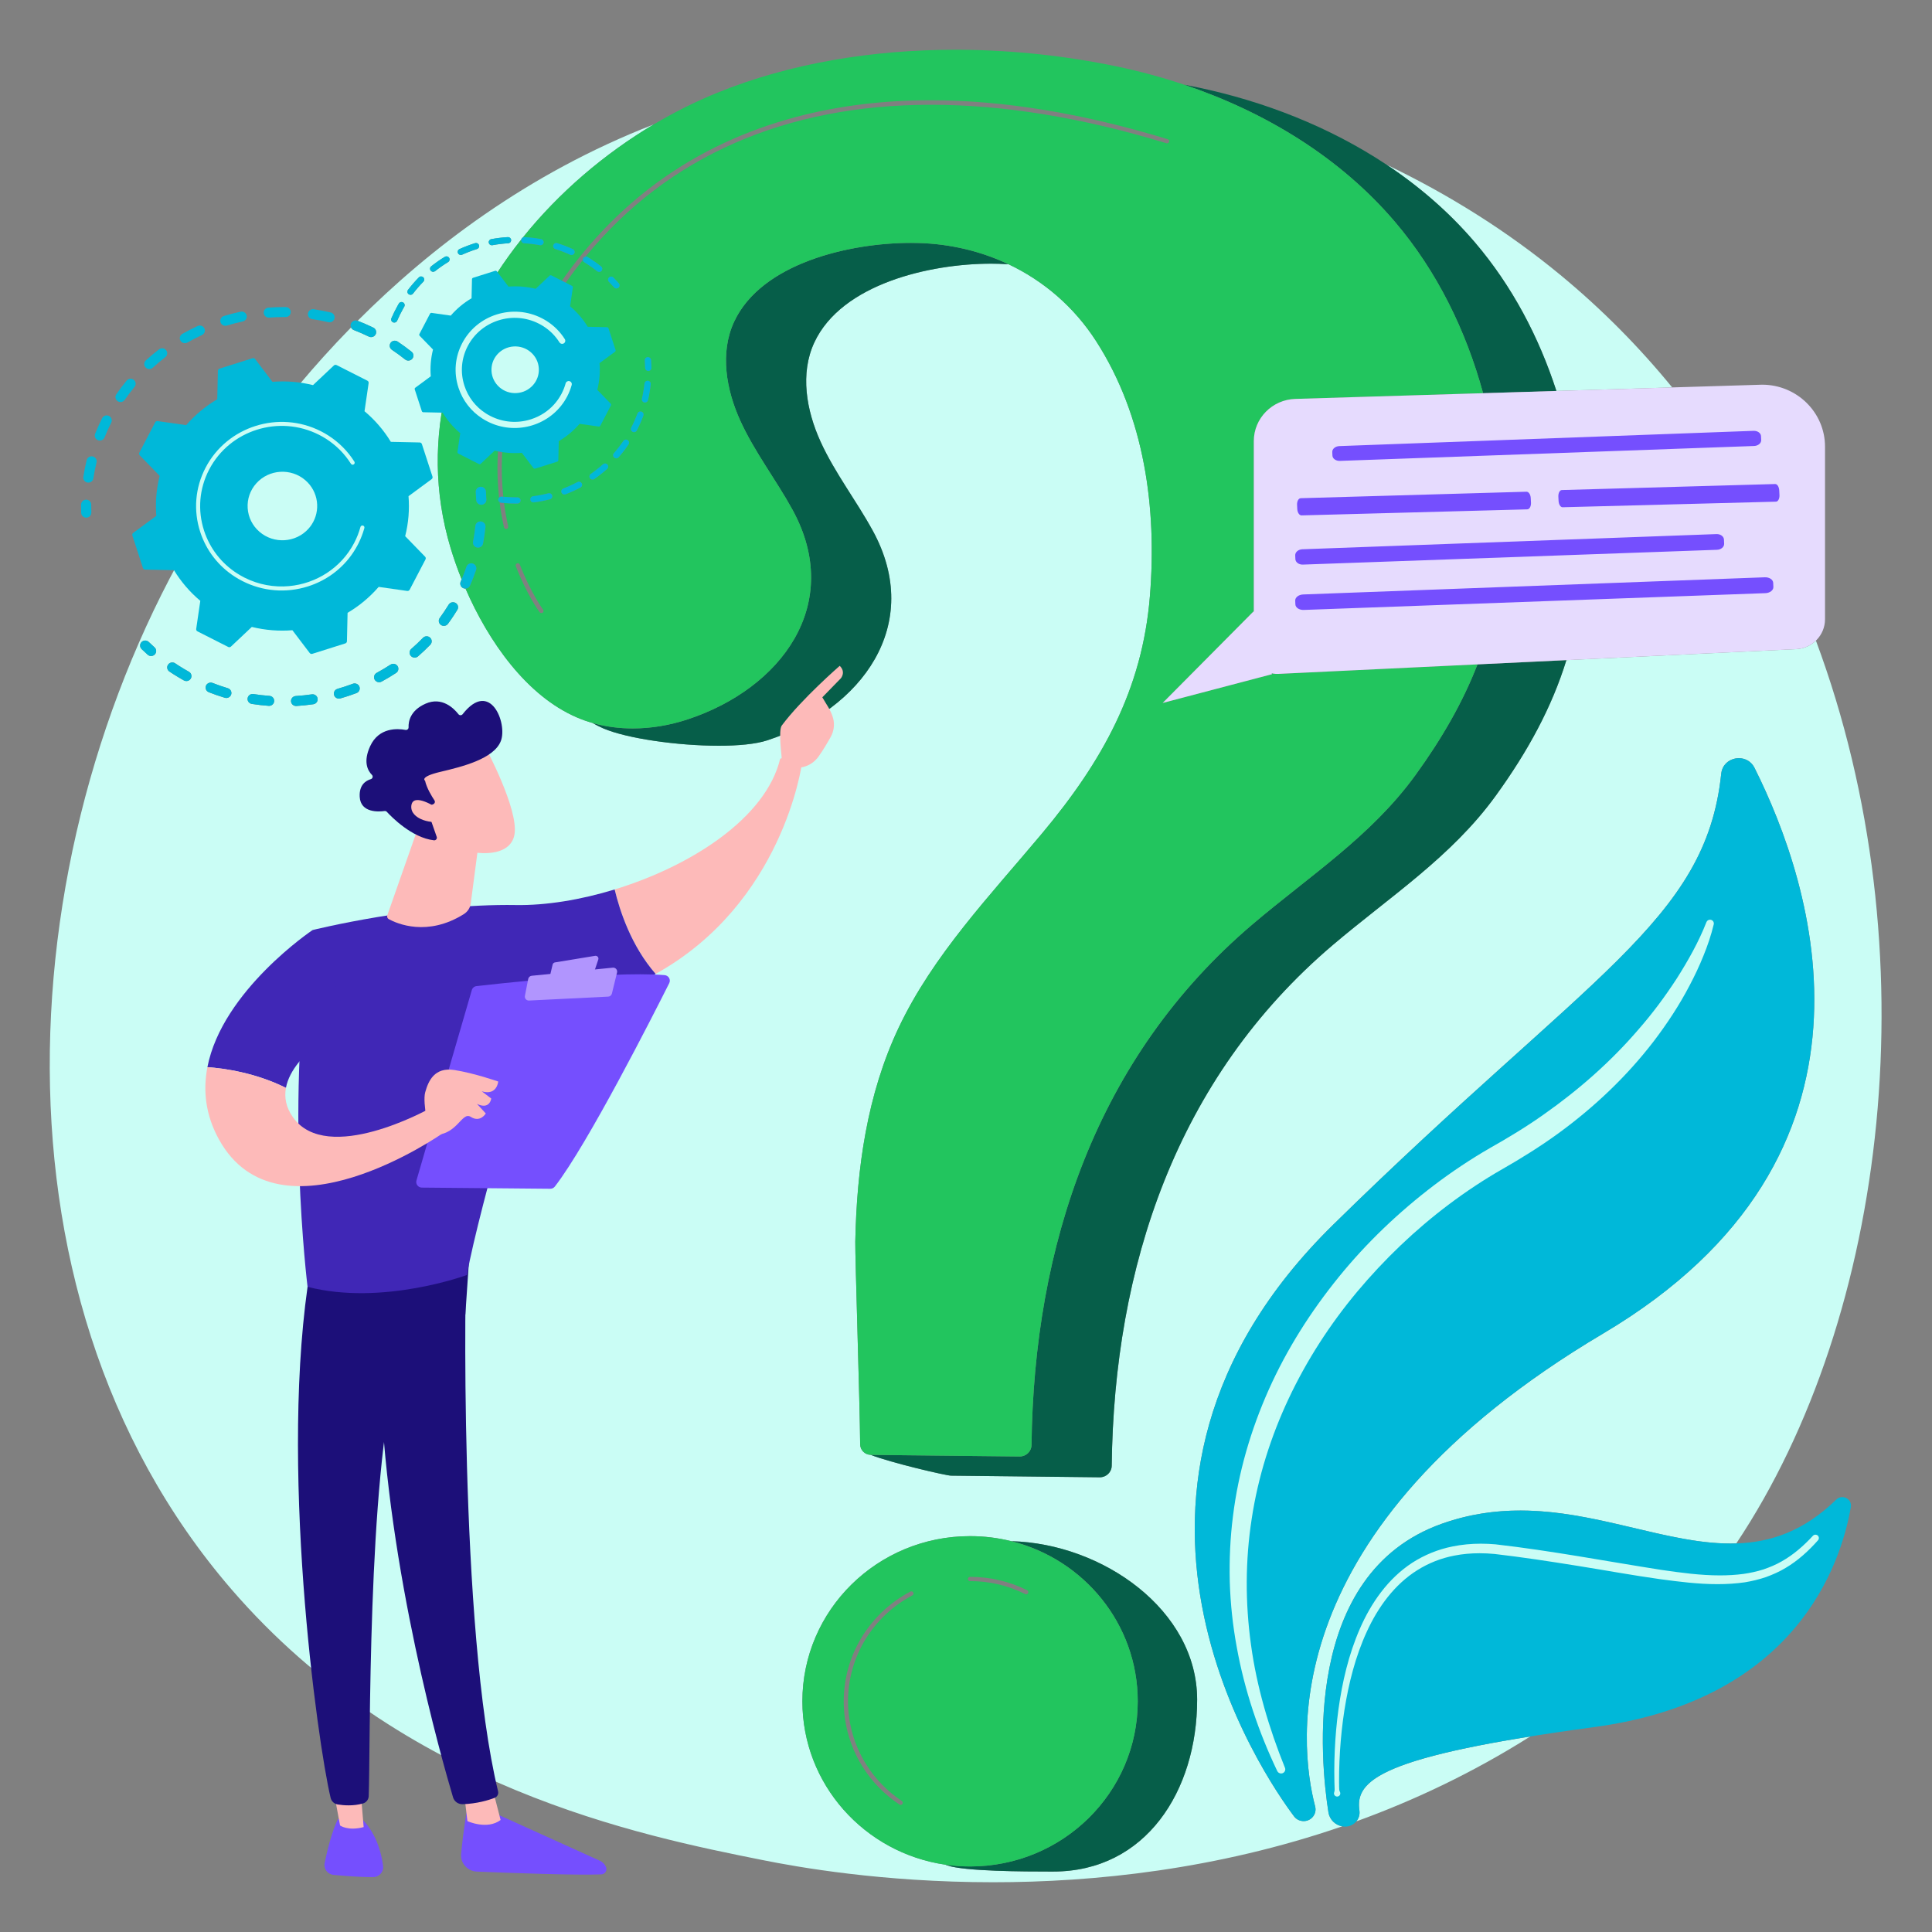 <svg fill="none" height="466" viewBox="0 0 466 466" width="466" xmlns="http://www.w3.org/2000/svg"><rect x="0" y="0" width="466" height="466" fill="#808080" stroke="none"/><g clip-rule="evenodd" fill-rule="evenodd"><path d="m239.494 453.998c-26.794 0-47.263-3.691-55.427-5.323-29.606-5.924-86.836-17.372-128.212-65.299-62.598-72.51-52.851-186.749-4.295-262.157 3.801-5.904 14.568-23.302 33.113-42.235.127.277.359.508.669.628 1.223.472 2.442 1.003 3.625 1.578.174.085.359.125.541.125.405 0 .796-.199 1.026-.548.026-.039.05-.081.072-.124.299-.597.05-1.32-.556-1.615-1.237-.601-2.512-1.157-3.789-1.651 17.197-17.223 40.791-35.473 71.401-47.359-11.938 7.099-22.834 16.426-31.54 27.253-.194.097-.341.275-.394.493-16.68 20.993-25.124 47.537-17.045 74.408.735 2.445 1.625 4.99 2.666 7.571-.076.183-.155.364-.235.546-.268.612.019 1.321.639 1.585.159.066.322.098.484.098h.045c5.545 12.756 14.695 25.841 26.858 31.068 1.239.532 2.507.98 3.799 1.346.804.472 1.668.908 2.597 1.307 5.635 2.422 17.86 4.177 27.822 4.177 4.72 0 8.928-.393 11.692-1.297 22.852-7.473 37.872-27.925 25.444-50.608-3.98-7.263-9.132-13.898-12.568-21.426-3.438-7.528-5.003-16.463-1.5-23.961 6.588-14.095 27.824-18.983 42.625-18.983.653 0 1.291.009 1.918.028.768.023 1.53.061 2.29.115 8.504 4.026 15.826 10.315 21.114 18.529 11.73 18.216 14.701 40.373 12.985 61.518-1.838 22.627-11.523 39.905-26.038 57.263-12.497 14.942-26.259 29.287-34.563 46.834-7.626 16.11-10.118 33.959-10.462 51.582-.068 3.416 1.101 39.085 1.174 48.92.012 1.389 1.146 2.511 2.555 2.527 4.725 1.879 18.183 5.001 19.344 5.014 7.36.082 28.209.311 35.882.396h.032c1.564 0 2.846-1.236 2.864-2.78.547-47.846 15.488-93.461 53.309-125.594 13.762-11.693 28.583-21.215 39.284-35.973 7.798-10.755 13.577-21.423 17.072-32.751l55.414-2.648c1.864-.09 3.537-.859 4.776-2.059 27.851 74.735 17.406 162.909-19.211 217.764-.466.016-.936.024-1.405.024-7.776 0-15.836-1.99-24.256-3.979-8.422-1.991-17.207-3.982-26.438-3.982-6.093 0-12.382.869-18.889 3.175-33.973 12.046-29.291 57.469-27.384 69.626.27 1.713 1.606 3.053 3.318 3.375-30.29 10.427-59.882 13.481-84.243 13.481zm-11.484-4.24c.163.06.328.12.495.18 4.058 1.444 18.955 1.482 24.642 1.482h.884c22.337 0 34.718-19.465 34.718-41.466 0-21.599-22.801-37.635-44.769-38.212-3.199-.802-6.549-1.228-10.001-1.228-22.337 0-40.443 17.836-40.443 39.837 0 20.003 14.968 36.564 34.474 39.407zm191.403-266.888c-2.007 0-4.002 1.348-4.252 3.74-3.727 35.642-31.749 48.097-93.568 108.759-65.119 63.9-16.19 133.808-9.461 142.741.462.612 1.149 1.012 1.917 1.114.136.019.269.027.401.027 1.836 0 3.242-1.719 2.764-3.541-3.862-14.759-10.41-66.696 69.482-114.075 72.425-42.952 50.54-108.39 36.493-136.433-.8-1.596-2.29-2.332-3.776-2.332zm-344.015-15.405c-.059 0-.12.004-.18.012-1.284.188-2.589.324-3.88.404-.674.041-1.187.614-1.144 1.279.041.639.579 1.13 1.22 1.13.026 0 .052-.001.079-.003 1.359-.085 2.733-.227 4.084-.424.361-.053.663-.256.847-.536.157-.238.23-.53.184-.833-.09-.598-.612-1.029-1.209-1.029zm-14.466-.076c-.591 0-1.112.423-1.208 1.017-.106.656.348 1.275 1.016 1.379 1.346.212 2.719.37 4.08.467.03.004.061.005.091.005.425 0 .806-.218 1.026-.551.109-.164.178-.356.194-.566.05-.665-.456-1.243-1.131-1.292-1.293-.093-2.597-.243-3.875-.443-.065-.011-.13-.016-.194-.016zm24.613-2.548c-.146 0-.294.025-.438.081-1.21.456-2.455.869-3.697 1.225-.649.184-1.023.854-.834 1.494.156.528.644.869 1.175.869.113 0 .228-.016.342-.048 1.308-.374 2.617-.808 3.891-1.289.251-.095.452-.262.587-.468.206-.312.263-.715.117-1.09-.187-.479-.651-.774-1.143-.774zm-34.727-.202c-.486 0-.947.287-1.138.758-.251.619.055 1.319.682 1.567 1.268.499 2.57.951 3.873 1.34.119.037.239.054.357.054.412 0 .801-.207 1.026-.549.061-.092.11-.194.144-.305.197-.638-.167-1.312-.814-1.506-1.237-.371-2.474-.799-3.679-1.274-.148-.058-.302-.085-.453-.085zm44.046-4.534c-.233 0-.468.065-.676.201-1.076.705-2.199 1.375-3.335 1.99-.593.321-.809 1.053-.483 1.637.223.4.641.626 1.073.626.199 0 .401-.049.588-.15 1.197-.648 2.378-1.352 3.512-2.095.143-.093.261-.212.349-.346.258-.391.272-.911-.007-1.324-.236-.351-.624-.539-1.021-.539zm-53.306-.325c-.391 0-.776.185-1.012.527-.396.551-.236 1.301.322 1.675.298.201.599.398.903.592.84.539 1.709 1.058 2.582 1.546.19.105.398.156.602.156.403 0 .795-.196 1.027-.548.014-.02.027-.042.039-.063.333-.579.126-1.315-.462-1.643-.83-.464-1.656-.957-2.454-1.468-.289-.185-.576-.374-.859-.564-.211-.142-.451-.21-.688-.21zm61.343-6.308c-.322 0-.644.125-.884.374-.893.921-1.838 1.817-2.811 2.663-.505.441-.553 1.203-.106 1.702.242.268.579.407.918.407.287 0 .577-.101.81-.303 1.024-.89 2.019-1.834 2.96-2.805.053-.055.101-.114.141-.177.314-.476.251-1.12-.181-1.526-.238-.224-.542-.335-.847-.335zm-67.88 1.025c-.317 0-.634.121-.873.361-.475.477-.466 1.238.015 1.705.477.461.969.917 1.462 1.356.234.208.528.313.82.313.334 0 .667-.135.909-.398.044-.049.084-.1.119-.153.322-.488.246-1.148-.206-1.55-.468-.417-.935-.85-1.388-1.289-.238-.23-.548-.345-.858-.345zm74.246-9.24c-.417 0-.822.209-1.05.584-.676 1.105-1.397 2.18-2.15 3.208-.395.54-.271 1.293.275 1.683.218.154.468.229.717.229.379 0 .755-.174.993-.501.467-.636.925-1.294 1.363-1.959.306-.464.605-.936.899-1.416.349-.57.163-1.31-.415-1.654-.199-.117-.417-.174-.632-.174zm-14.044-63.081c-.392 0-.778.185-1.014.529l-.013.02c-.362.549-.213 1.286.34 1.655 1.093.729 2.165 1.512 3.185 2.326.228.181.5.269.771.269.356 0 .71-.153.952-.447.027-.033.051-.068.075-.103.337-.511.234-1.201-.256-1.593-1.075-.857-2.204-1.681-3.354-2.448-.21-.14-.449-.208-.686-.208zm1.624-9.326c-.263 0-.518.133-.649.373-.088.151-.175.302-.261.455-.566 1.004-1.083 2.046-1.534 3.095-.163.379.017.816.401.976.096.04.196.059.294.059.252 0 .493-.125.634-.338.024-.036.045-.075.062-.116.43-1.0.923-1.994 1.465-2.955.082-.146.164-.289.247-.429.208-.356.085-.812-.276-1.018-.12-.069-.253-.102-.384-.102zm4.728-6.172c-.198 0-.395.076-.544.227-.928.944-1.808 1.957-2.615 3.012-.247.333-.184.796.149 1.043.136.101.296.15.454.15.229 0 .457-.102.606-.296.769-1.007 1.609-1.974 2.494-2.873.033-.035.064-.073.091-.113.192-.293.156-.688-.109-.94-.146-.14-.336-.21-.525-.21zm6.112-4.842c-.136 0-.273.036-.398.111-1.137.693-2.243 1.462-3.283 2.287-.326.26-.377.727-.116 1.047.149.183.369.278.59.278.167 0 .333-.054.473-.164.993-.787 2.046-1.52 3.131-2.18.1-.06.178-.138.238-.228.153-.234.166-.544.008-.797-.143-.228-.39-.353-.643-.353zm7.13-3.223c-.075 0-.152.011-.228.035-1.275.4-2.538.88-3.753 1.429-.38.171-.545.613-.372.987.128.273.402.434.688.434.106 0 .213-.022.314-.068 1.16-.523 2.364-.982 3.58-1.363.173-.054.314-.165.406-.304.118-.18.157-.41.086-.632-.102-.317-.399-.519-.721-.519zm7.717-1.421c-.017 0-.033.001-.049.001-1.336.082-2.681.246-3.993.489-.411.076-.68.466-.604.869.068.358.386.607.742.607.046 0 .094-.004.141-.013 1.251-.231 2.533-.388 3.807-.466.25-.015.462-.147.589-.338.084-.129.129-.286.12-.451-.024-.395-.358-.699-.753-.699zm204.616 382.122c.579-.7.883-1.623.741-2.611-.933-6.477 3.596-11.836 41.216-17.871-13.802 8.718-27.942 15.406-41.957 20.482zm48.257-345.016c-4.234-13.028-10.674-25.311-19.661-35.847-6.164-7.226-13.371-13.461-21.289-18.723 14.928 7.149 29.084 16.006 41.943 26.618 10.017 8.266 18.98 17.356 26.94 27.101z" fill="#CAFDF5"/><path d="m314.051 439.228c-.768-.103-1.455-.502-1.917-1.114-6.729-8.934-55.659-78.841 9.46-142.741 61.82-60.662 89.841-73.117 93.569-108.759.434-4.162 6.148-5.161 8.028-1.409 14.046 28.044 35.932 93.482-36.494 136.434-79.892 47.379-73.343 99.315-69.481 114.075.511 1.951-1.138 3.786-3.165 3.514z" fill="#00B8D9"/><path d="m323.959 440.553c-1.818-.244-3.258-1.626-3.539-3.411-1.907-12.156-6.59-57.58 27.384-69.626 16.363-5.801 31.346-2.497 45.327.807 17.976 4.246 34.296 8.494 49.761-6.611 1.445-1.413 3.878-.182 3.534 1.796-2.449 14.027-13.347 46.519-61.839 53.056-51.902 6.998-57.743 12.862-56.695 20.138.323 2.243-1.654 4.156-3.933 3.851z" fill="#00B8D9"/><path d="m309.004 427.763c-.383 0-.747-.217-.92-.57-4.526-9.462-7.906-19.521-9.778-29.906-.956-5.187-1.522-10.457-1.684-15.745-.128-5.288.098-10.599.774-15.861 1.3-10.534 4.318-20.853 8.662-30.568 4.358-9.719 10.114-18.798 16.839-27.079 6.723-8.292 14.521-15.711 23.049-22.193 4.272-3.233 8.739-6.224 13.402-8.913 4.565-2.579 8.898-5.201 13.097-8.185 8.377-5.894 16.119-12.699 22.781-20.466 3.372-3.848 6.425-7.968 9.215-12.262 2.734-4.303 5.29-8.843 7.129-13.538l.024-.062c.141-.36.492-.582.862-.582.11 0 .223.02.332.061.435.166.671.622.567 1.058-.635 2.644-1.478 5.126-2.484 7.588-.987 2.461-2.125 4.861-3.366 7.208-2.455 4.711-5.4 9.167-8.628 13.412-6.496 8.469-14.355 15.909-23.017 22.218-4.32 3.137-8.939 6.019-13.503 8.624-4.446 2.54-8.723 5.381-12.82 8.458-8.2 6.153-15.635 13.293-22.199 21.121-13.081 15.671-22.363 34.58-25.419 54.714-1.56 10.044-1.579 20.327-.173 30.455 1.388 10.141 4.322 20.07 8.191 29.644.21.512-.04 1.091-.56 1.298-.121.049-.248.071-.373.071z" fill="#CAFDF5"/><path d="m322.523 433.33c-.278 0-.544-.148-.68-.407-.101-.192-.11-.407-.043-.597l.006-.014c.159-.44.109-.849.095-1.269l-.04-1.253-.029-2.504c.002-1.67.038-3.339.112-5.006.152-3.335.439-6.668.893-9.981.923-6.619 2.447-13.219 5.159-19.434 2.682-6.174 6.743-12.073 12.639-15.926 2.936-1.893 6.249-3.239 9.682-3.924 2.264-.469 4.569-.676 6.865-.676 1.185 0 2.364.055 3.537.156 13.512 1.544 26.754 4.095 40.032 6.168 4.691.688 9.428 1.324 14.103 1.324 1.917 0 3.822-.107 5.712-.361 1.614-.232 3.203-.58 4.747-1.069 1.529-.526 3.03-1.14 4.432-1.95 2.824-1.588 5.307-3.76 7.526-6.169l.007-.007c.162-.176.386-.266.61-.266.198 0 .395.07.553.21.332.297.361.801.069 1.134-2.248 2.549-4.817 4.906-7.821 6.68-1.49.903-3.099 1.607-4.738 2.207-1.656.564-3.358.972-5.074 1.257-2.212.318-4.419.448-6.614.448-4.67 0-9.297-.589-13.847-1.203-6.708-.941-13.334-2.166-19.981-3.225-6.627-1.062-13.332-2.09-19.932-2.853-1.212-.115-2.428-.176-3.641-.176-2.05 0-4.092.177-6.087.573-3.181.606-6.223 1.815-8.944 3.531-5.486 3.441-9.465 8.916-12.167 14.843-2.734 5.956-4.359 12.405-5.39 18.912-.508 3.259-.854 6.546-1.064 9.844-.104 1.648-.171 3.297-.205 4.95l-.018 2.477.016 1.236c.012.41-.008.83.198 1.22.193.37.048.824-.327 1.015-.113.057-.233.085-.351.085z" fill="#CAFDF5"/><path d="m265.283 356.325c-.011 0-.022 0-.032 0-7.673-.085-28.522-.314-35.883-.396-1.16-.012-14.619-3.135-19.343-5.013h.003c7.359.082 28.208.311 35.881.394.011.002.021.002.032.002 1.564 0 2.846-1.236 2.864-2.78.546-47.845 15.488-93.461 53.309-125.595 13.762-11.692 28.583-21.214 39.284-35.972 6.399-8.824 11.439-17.592 14.971-26.713l21.443-1.024c-3.495 11.328-9.274 21.996-17.073 32.75-10.7 14.758-25.521 24.28-39.283 35.973-37.822 32.133-52.763 77.748-53.309 125.595-.018 1.543-1.3 2.779-2.864 2.779zm-91.924-176.45c-9.962 0-22.187-1.755-27.822-4.176-.929-.4-1.793-.836-2.598-1.308 3.134.891 6.398 1.308 9.679 1.308 4.429 0 8.888-.76 13.091-2.135 22.852-7.473 37.872-27.926 25.443-50.607-3.979-7.263-9.131-13.898-12.567-21.426s-5.004-16.463-1.5-23.961c6.588-14.096 27.824-18.984 42.624-18.984.654 0 1.292.009 1.919.028 7.66.228 15.003 1.991 21.632 5.128-.76-.053-1.523-.092-2.29-.114-.627-.019-1.265-.028-1.919-.028-14.8 0-36.036 4.888-42.624 18.983-3.504 7.498-1.938 16.433 1.5 23.961 3.436 7.529 8.588 14.163 12.567 21.426 12.429 22.683-2.591 43.135-25.443 50.608-2.764.904-6.973 1.297-11.692 1.297zm184.366-85.033c-4.13-15.081-11.068-29.378-21.321-41.4-13.235-15.517-31.285-26.461-50.84-33.028 1 .191 1.994.389 2.984.595 16.278 3.381 32.163 9.588 45.909 18.724 7.918 5.263 15.125 11.497 21.289 18.723 8.987 10.536 15.426 22.819 19.661 35.847z" fill="#065E49"/><path d="m253.149 451.419c-5.686 0-20.584-.038-24.642-1.483-.167-.06-.332-.12-.495-.18 1.948.284 3.941.431 5.969.431 22.338 0 40.444-17.836 40.444-39.838 0-18.601-12.943-34.225-30.443-38.609 21.968.578 44.769 16.613 44.769 38.213 0 22-12.38 41.466-34.718 41.466-.261 0-.557 0-.884 0z" fill="#065E49"/><path d="m245.943 351.308c-.012 0-.021 0-.033 0-7.673-.085-28.521-.314-35.88-.396-.002 0-.002 0-.004 0-1.408-.016-2.543-1.138-2.554-2.527-.074-9.835-1.242-45.504-1.175-48.92.345-17.623 2.837-35.472 10.462-51.582 8.305-17.547 22.066-31.892 34.563-46.834 14.515-17.358 24.2-34.636 26.038-57.263 1.717-21.145-1.255-43.302-12.984-61.518-5.289-8.214-12.611-14.504-21.115-18.529-6.628-3.137-13.971-4.9-21.632-5.128-.626-.019-1.264-.028-1.918-.028-14.8 0-36.036 4.888-42.625 18.984-3.503 7.498-1.936 16.433 1.5 23.961 3.436 7.529 8.589 14.163 12.568 21.426 12.428 22.681-2.591 43.135-25.443 50.608-4.204 1.375-8.662 2.134-13.092 2.134-3.28 0-6.545-.417-9.678-1.307-1.292-.366-2.559-.815-3.798-1.347-12.164-5.226-21.313-18.311-26.858-31.067.391-.015.761-.215.98-.548.039-.056.071-.117.1-.18.54-1.236 1.033-2.507 1.466-3.779.215-.632-.131-1.315-.772-1.527-.129-.042-.26-.063-.388-.063-.513 0-.992.319-1.16.824-.348 1.021-.738 2.043-1.159 3.044-1.042-2.581-1.931-5.126-2.667-7.571-8.079-26.871.365-53.415 17.045-74.408-.009.041-.016.083-.019.126-.025.41.292.763.709.789 1.274.078 2.556.234 3.809.467.048.009.095.013.141.013.258 0 .495-.131.633-.339.053-.079.09-.17.109-.268.077-.404-.194-.793-.604-.87-1.314-.243-2.659-.408-3.995-.489-.016-.001-.032-.002-.049-.002-.121 0-.237.029-.339.08 8.705-10.826 19.601-20.153 31.539-27.253 4.901-2.915 9.98-5.455 15.153-7.569 17.736-7.249 37.729-10.451 57.611-10.451.48 0 .961 0 1.442.006 12.723.099 25.376 1.501 37.338 3.986 5.521 1.147 10.995 2.618 16.358 4.419 19.555 6.567 37.605 17.511 50.839 33.028 10.254 12.022 17.191 26.318 21.321 41.4l-45.285 1.38c-5.582.17-10.019 4.677-10.019 10.178v41.01l-21.983 22.149 26.369-6.938-.061-.213c.415.096.848.147 1.292.147.091 0 .184-.002.277-.006l48.055-2.297c-3.533 9.121-8.573 17.888-14.972 26.712-10.701 14.758-25.522 24.28-39.283 35.973-37.822 32.133-52.763 77.749-53.31 125.594-.017 1.544-1.299 2.78-2.863 2.78zm-121.046-215.45c-.061 0-.123.011-.184.033-.269.101-.402.396-.3.66 2.71 6.987 5.625 10.954 5.747 11.118.103.137.26.21.42.21.106 0 .213-.032.306-.098.231-.167.282-.486.112-.715-.029-.039-2.958-4.032-5.615-10.88-.079-.203-.278-.328-.486-.328zm-9.021-10.084c-.62 0-1.151.463-1.215 1.085-.131 1.269-.319 2.547-.557 3.802-.125.654.312 1.284.977 1.407.077.014.152.02.228.02.418 0 .803-.211 1.025-.547.084-.13.145-.275.175-.436.252-1.32.449-2.668.587-4.003.069-.663-.422-1.254-1.093-1.321-.044-.005-.085-.007-.127-.007zm4.628-4.639c.274 2.169.641 4.192 1.063 6.061.053.239.268.401.505.401.038 0 .075-.003.114-.012.278-.06.456-.333.394-.61-.393-1.744-.737-3.627-1.003-5.638.953.083 1.916.125 2.876.125.119 0 .239 0 .359-.002.263-.003.492-.137.625-.339.079-.119.124-.261.122-.414-.005-.409-.341-.737-.756-.737-.002 0-.005 0-.008 0-.119.001-.236.003-.355.003-1.016 0-2.037-.051-3.045-.148-1.311-12.17.427-28.61 11.916-46.891 2.264-3.602 4.683-7.005 7.247-10.205.034.206.154.397.348.515.19.116.379.234.565.353.883.565 1.747 1.182 2.568 1.833.141.111.307.165.474.165.221 0 .439-.095.59-.277.016-.021.03-.041.045-.062.208-.316.144-.744-.16-.985-.861-.683-1.767-1.329-2.693-1.922-.195-.125-.393-.248-.591-.369-.119-.072-.25-.106-.38-.106-.026 0-.05.001-.075.004 19.84-24.215 48.346-36.608 83.326-36.608 17.409 0 36.424 3.07 56.769 9.28.052.016.103.023.153.023.221 0 .427-.141.496-.36.085-.27-.069-.556-.343-.64-20.512-6.26-39.634-9.395-57.199-9.395-12.317 0-23.869 1.542-34.592 4.629-24.332 7.006-43.655 21.672-57.43 43.589-11.67 18.569-13.405 35.28-12.054 47.635-.101.112-.169.253-.186.412-.032.28.097.54.315.692zm-4.527-3.718c-.032 0-.064 0-.096.003-.673.052-1.178.63-1.125 1.295.049.625.085 1.256.109 1.875.024.651.566 1.162 1.221 1.162.016 0 .03 0 .046-.002.414-.014.773-.23.981-.547.133-.202.207-.444.197-.701-.024-.652-.062-1.315-.113-1.973-.052-.632-.587-1.112-1.22-1.112zm16.481 1.552c-.062 0-.125.008-.189.024-1.218.309-2.465.549-3.707.712-.413.055-.705.429-.649.836.05.374.375.646.747.646.034 0 .067-.002.101-.006 1.303-.171 2.611-.422 3.886-.747.191-.047.345-.164.444-.314.112-.169.154-.382.1-.592-.088-.336-.396-.559-.733-.559zm7.185-2.777c-.122 0-.244.029-.358.089-1.104.587-2.256 1.114-3.424 1.564-.39.15-.582.582-.428.965.115.293.402.473.703.473.092 0 .185-.016.276-.05 1.224-.474 2.433-1.027 3.591-1.641.114-.061.207-.148.274-.249.146-.221.167-.511.032-.759-.137-.25-.397-.392-.666-.392zm6.3-4.391c-.181 0-.364.063-.508.192-.933.834-1.922 1.617-2.944 2.33-.342.24-.422.703-.18 1.039.148.204.38.314.617.314.151 0 .305-.044.436-.137 1.072-.749 2.111-1.569 3.087-2.442.048-.045.091-.095.125-.147.182-.276.162-.651-.074-.906-.149-.161-.354-.243-.559-.243zm5.033-5.764c-.243 0-.482.116-.628.332-.699 1.029-1.466 2.025-2.283 2.96-.268.312-.236.781.08 1.049.142.122.319.18.493.18.212 0 .423-.087.574-.259.856-.98 1.66-2.023 2.393-3.103l.006-.008c.224-.341.13-.799-.215-1.024-.128-.086-.274-.127-.42-.127zm3.494-6.785c-.309 0-.599.19-.711.489-.43 1.162-.936 2.311-1.504 3.414-.189.367-.04.815.332 1 .111.055.228.082.341.082.25 0 .492-.123.635-.34.015-.022.027-.044.04-.069.596-1.156 1.127-2.36 1.576-3.577.142-.387-.06-.813-.452-.954-.085-.032-.172-.046-.257-.046zm1.733-7.412c-.382 0-.71.285-.752.667-.13 1.229-.34 2.463-.622 3.669-.093.401.16.8.567.893.058.013.114.019.17.019.257 0 .496-.13.633-.339.048-.071.084-.151.105-.239.294-1.264.514-2.559.65-3.848.045-.409-.258-.775-.673-.818-.026-.003-.051-.004-.078-.004zm.078-5.699c-.021 0-.04.001-.059.002-.415.033-.728.39-.696.8.047.596.077 1.206.088 1.814.008.406.345.73.757.731.005 0 .009-0.0.014-0.0.26-.005.487-.139.621-.339.078-.12.123-.265.121-.419-.013-.637-.043-1.277-.093-1.902-.032-.39-.362-.687-.753-.687zm-8.864-19.425c-.189 0-.38.07-.526.209-.302.285-.307.757-.017 1.053.424.433.843.885 1.242 1.343.149.172.36.26.574.26.174 0 .349-.059.492-.179.056-.048.102-.102.141-.16.177-.27.163-.633-.06-.89-.418-.48-.857-.954-1.303-1.408-.149-.151-.346-.227-.543-.227zm-13.234-8.094c-.321 0-.617.203-.72.517-.128.392.09.81.489.936 1.213.383 2.415.846 3.575 1.374.103.047.21.069.316.069.252 0 .492-.124.635-.338.019-.029.037-.061.053-.093.174-.374.009-.816-.369-.989-1.216-.554-2.478-1.039-3.749-1.441-.076-.024-.153-.036-.23-.036z" fill="#22C55E"/><path d="m248.03 383.963c-.021-.163-.12-.313-.281-.393-4.292-2.144-8.923-3.231-13.768-3.231-.287 0-.519.228-.519.511 0 .021.001.043.004.063.03.254.25.451.516.451 4.679 0 9.154 1.05 13.298 3.121.075.038.156.055.234.055.189 0 .372-.102.463-.281.049-.094.065-.198.053-.296zm-43.218 30.314c1.122 8.123 5.697 15.456 12.71 20.123.128.085.205.216.224.356.018.122-.008.25-.084.359-.099.145-.263.224-.429.224-.101 0-.202-.028-.29-.087-7.258-4.83-11.993-12.418-13.157-20.823-.185-1.34-.28-2.701-.28-4.074 0-11.072 6.157-21.21 16.066-26.457.078-.041.163-.062.247-.062.184 0 .362.098.456.27.031.056.05.115.058.174.03.206-.071.419-.268.523-9.574 5.068-15.522 14.862-15.522 25.557 0 1.32.091 2.629.269 3.917zm23.2 35.49c1.949.284 3.941.431 5.97.431 22.337 0 40.443-17.836 40.443-39.838 0-18.601-12.943-34.225-30.443-38.609-3.199-.802-6.548-1.228-10-1.228-22.338 0-40.444 17.836-40.444 39.837 0 20.003 14.968 36.564 34.474 39.407z" fill="#22C55E"/><g fill="#00B8D9"><path d="m84.672 78.986c-.13-.285-.149-.62-.024-.934.192-.476.652-.766 1.14-.766.149 0 .3.027.447.084.009.003.017.007.026.01-.536.537-1.065 1.072-1.589 1.607z"/><path d="m112.284 141.971c-.322-.745-.635-1.488-.933-2.229.422-1.001.811-2.022 1.159-3.043.168-.505.647-.824 1.16-.824.128 0 .26.02.388.063.641.211.987.895.772 1.526-.432 1.273-.926 2.543-1.466 3.779-.029.064-.061.125-.099.18-.22.334-.59.534-.981.548zm3.024-9.885c-.075 0-.151-.006-.228-.02-.665-.123-1.102-.753-.977-1.407.239-1.255.426-2.533.557-3.803.065-.622.595-1.084 1.215-1.084.042 0 .084.001.127.006.671.068 1.162.658 1.093 1.321-.138 1.336-.335 2.684-.587 4.004-.03.161-.091.306-.174.435-.223.337-.608.548-1.026.548z"/><path d="m36.444 158.229c-.293 0-.586-.104-.82-.313-.493-.438-.985-.895-1.462-1.356-.482-.467-.491-1.228-.015-1.704.24-.24.556-.362.873-.362.309 0 .619.115.858.346.453.439.92.871 1.388 1.288.452.402.528 1.062.206 1.55-.035.054-.074.104-.119.153-.242.264-.574.398-.909.398z"/><path d="m21.312 116.409c-.061 0-.122-.005-.184-.014-.668-.1-1.129-.714-1.028-1.372.207-1.348.476-2.707.801-4.036.135-.553.636-.924 1.189-.924.095 0 .191.011.287.033.657.157 1.062.807.903 1.454-.308 1.263-.564 2.553-.76 3.833-.027.175-.091.336-.183.477-.222.334-.605.549-1.025.549z"/><path d="m24.081 106.264c-.149 0-.301-.027-.448-.084-.629-.245-.938-.944-.69-1.564.508-1.268 1.079-2.532 1.695-3.757.212-.425.645-.67 1.096-.67.183 0 .369.04.544.127.605.295.853 1.018.553 1.615-.586 1.163-1.128 2.364-1.61 3.57-.031.078-.069.149-.113.215-.227.346-.618.548-1.026.548z"/><path d="m29.068 96.977c-.237 0-.476-.068-.687-.209-.551-.369-.7-1.105-.338-1.653l.015-.021c.78-1.13 1.618-2.239 2.491-3.297.242-.293.595-.445.951-.445.272 0 .544.088.771.27.49.392.591 1.081.255 1.591-.024.036-.05.071-.077.105-.83 1.005-1.626 2.058-2.367 3.131-.237.343-.622.528-1.013.528z"/><path d="m36.014 89.013c-.328 0-.656-.13-.897-.385-.46-.488-.429-1.249.064-1.704 1.015-.928 2.084-1.825 3.176-2.664.223-.172.489-.255.752-.255.364 0 .725.16.966.464.33.416.338.979.062 1.399-.072.109-.164.208-.274.293-1.037.797-2.052 1.648-3.016 2.53-.236.215-.535.322-.833.322z"/><path d="m98.492 86.971c-.271 0-.543-.088-.771-.269-1.02-.814-2.091-1.596-3.185-2.326-.553-.369-.702-1.105-.34-1.655l.013-.02c.237-.344.622-.529 1.014-.529.236 0 .475.067.686.208 1.15.768 2.278 1.591 3.354 2.448.49.392.593 1.082.257 1.593-.024.035-.048.07-.075.103-.242.294-.596.447-.952.447z"/><path d="m44.588 82.782c-.423 0-.835-.216-1.061-.603-.338-.577-.137-1.314.449-1.647 1.2-.682 2.445-1.321 3.7-1.901.168-.077.344-.114.518-.114.46 0 .901.257 1.109.694.186.392.14.832-.083 1.169-.12.182-.292.335-.506.434-1.192.55-2.374 1.158-3.515 1.806-.193.109-.403.162-.611.162z"/><path d="m89.509 81.312c-.182 0-.366-.04-.541-.125-1.183-.575-2.403-1.106-3.625-1.578-.31-.12-.543-.35-.669-.628.524-.535 1.053-1.07 1.589-1.607 1.278.494 2.553 1.05 3.789 1.651.606.295.855 1.018.556 1.615-.022.043-.046.085-.072.124-.23.349-.621.548-1.026.548z"/><path d="m54.358 78.581c-.523 0-1.007-.332-1.169-.85-.2-.636.162-1.312.808-1.508 1.326-.404 2.684-.756 4.035-1.047.088-.019.176-.028.263-.028.562 0 1.069.385 1.194.948.073.328.003.653-.169.914-.169.257-.437.45-.765.521-1.284.277-2.574.611-3.834.995-.12.037-.242.054-.362.054z"/><path d="m79.486 77.746c-.094 0-.189-.011-.285-.033-1.28-.301-2.589-.55-3.891-.741-.668-.098-1.13-.712-1.03-1.37.091-.598.613-1.028 1.21-1.028.06 0 .12.004.181.013 1.371.201 2.75.464 4.098.781.657.154 1.063.805.907 1.453-.034.138-.09.265-.164.377-.224.339-.61.549-1.026.549z"/><path d="m64.831 76.61c-.633 0-1.17-.481-1.219-1.113-.051-.664.453-1.243 1.126-1.295 1.247-.095 2.512-.142 3.766-.142.136 0 .27.001.406.002.676.006 1.219.55 1.213 1.216-.002.238-.074.46-.197.646-.219.331-.598.55-1.027.55-.003 0-.007 0-.01 0-.133-.001-.266-.002-.4-.002-1.187 0-2.384.046-3.563.135-.032.002-.064.004-.095.004z"/><path d="m20.802 124.859c-.657 0-1.202-.514-1.222-1.166-.021-.655-.028-1.32-.022-1.977.005-.663.553-1.195 1.223-1.195h.012c.676.007 1.219.551 1.212 1.217-.006.625.001 1.257.021 1.879.008.256-.065.494-.197.693-.211.32-.572.537-.989.549-.013 0-.026 0-.039 0z"/><path d="m71.415 170.288c-.641 0-1.179-.49-1.22-1.13-.043-.664.47-1.237 1.144-1.278 1.291-.081 2.597-.217 3.88-.405.061-.007.121-.012.18-.012.597 0 1.119.431 1.209 1.029.045.303-.027.595-.184.834-.184.279-.486.483-.847.535-1.351.197-2.725.339-4.084.424-.026.002-.053.003-.079.003zm-6.502-.033c-.03 0-.06-.001-.091-.004-1.361-.098-2.734-.256-4.08-.468-.668-.104-1.123-.723-1.016-1.379.096-.594.617-1.017 1.208-1.017.064 0 .129.005.194.016 1.278.2 2.581.35 3.875.443.674.049 1.18.627 1.13 1.292-.016.21-.085.402-.194.566-.22.333-.601.551-1.026.551zm16.839-1.747c-.531 0-1.019-.341-1.175-.868-.189-.641.185-1.311.834-1.495 1.243-.355 2.487-.769 3.697-1.225.144-.056.292-.081.438-.081.492 0 .956.295 1.143.774.146.375.089.778-.117 1.091-.136.205-.337.372-.587.467-1.274.481-2.583.915-3.891 1.289-.114.032-.229.048-.342.048zm-27.157-.152c-.118 0-.238-.017-.358-.053-1.303-.39-2.605-.842-3.873-1.341-.628-.247-.933-.948-.682-1.567.191-.471.651-.758 1.138-.758.151 0 .304.027.453.085 1.204.476 2.441.903 3.679 1.274.646.194 1.011.869.814 1.506-.034.111-.083.213-.144.305-.225.342-.613.549-1.026.549zm36.849-3.799c-.432 0-.851-.226-1.073-.625-.326-.585-.109-1.317.483-1.637 1.137-.616 2.259-1.285 3.335-1.991.208-.136.444-.201.676-.201.396 0 .785.188 1.021.539.279.413.265.933.007 1.324-.088.134-.205.253-.349.346-1.133.743-2.315 1.447-3.512 2.095-.187.101-.389.15-.588.15zm-46.487-.283c-.204 0-.411-.05-.602-.156-.873-.488-1.742-1.007-2.582-1.546-.304-.194-.605-.391-.904-.592-.558-.374-.718-1.124-.322-1.674.237-.343.621-.528 1.012-.528.237 0 .477.068.688.21.283.19.57.379.859.564.799.511 1.624 1.004 2.454 1.468.588.328.795 1.064.462 1.643-.013.021-.025.043-.039.063-.232.352-.624.548-1.027.548zm55.063-5.658c-.34 0-.676-.138-.918-.407-.447-.499-.399-1.261.106-1.702.973-.846 1.918-1.742 2.811-2.663.24-.249.562-.374.884-.374.305 0 .609.111.847.335.432.406.495 1.05.181 1.526-.04.064-.089.122-.141.177-.941.971-1.936 1.915-2.96 2.805-.233.202-.523.303-.81.303zm7.041-7.657c-.249 0-.499-.074-.717-.229-.546-.39-.67-1.143-.275-1.683.753-1.028 1.474-2.103 2.15-3.208.228-.375.633-.584 1.05-.584.215 0 .433.057.631.174.579.344.765 1.084.415 1.654-.293.48-.593.952-.899 1.416-.437.665-.895 1.323-1.362 1.959-.239.327-.614.501-.993.501zm5.179-8.99c-.162 0-.325-.032-.484-.098-.62-.264-.907-.973-.639-1.585.08-.182.158-.363.235-.546.298.74.611 1.484.933 2.229-.014 0-.029 0-.045 0z"/><path d="m116.084 121.745c-.655 0-1.197-.511-1.221-1.161-.024-.619-.059-1.251-.109-1.876-.053-.664.452-1.242 1.125-1.294.032-.003.064-.003.096-.003.634 0 1.169.48 1.22 1.111.051.658.09 1.321.114 1.973.009.257-.064.499-.197.701-.209.317-.568.534-.981.548-.016.001-.031.001-.047.001z"/><path d="m101.762 107.115c-.074-.229-.288-.387-.532-.392l-6.96-.151c-1.672-2.747-3.801-5.25-6.348-7.386l.993-6.784c.035-.238-.087-.471-.304-.582l-7.425-3.764c-.217-.11-.481-.072-.657.094l-5.027 4.739c-3.246-.8-6.552-1.052-9.793-.795l-4.17-5.492c-.146-.193-.4-.272-.633-.199l-7.953 2.51c-.232.073-.392.284-.397.524l-.153 6.856c-2.789 1.647-5.33 3.744-7.5 6.253l-6.886-.978c-.242-.035-.479.085-.59.3l-3.822 7.313c-.112.215-.073.474.095.647l4.811 4.952c-.812 3.197-1.067 6.454-.808 9.646l-5.575 4.107c-.195.144-.277.395-.202.624l2.548 7.832c.074.229.288.387.532.392l6.961.151c1.672 2.747 3.801 5.251 6.348 7.387l-.993 6.783c-.035.238.087.472.304.582l7.426 3.764c.217.11.481.072.657-.094l5.027-4.738c3.246.8 6.552 1.051 9.793.795l4.17 5.492c.146.193.4.273.633.199l7.953-2.51c.232-.073.392-.284.397-.524l.153-6.856c2.788-1.648 5.33-3.744 7.5-6.254l6.887.979c.24.034.477-.086.59-.3l3.822-7.314c.111-.215.074-.474-.096-.647l-4.811-4.952c.813-3.197 1.067-6.453.808-9.645l5.575-4.108c.196-.143.278-.394.202-.623z"/></g><path d="m74.414 127.519c-3.061 3.419-8.376 3.749-11.848.732-1.682-1.46-2.686-3.477-2.826-5.682-.141-2.204.598-4.331 2.081-5.986 3.061-3.421 8.376-3.75 11.848-.734 3.159 2.743 3.72 7.323 1.491 10.702-.221.335-.47.659-.746.968z" fill="#CAFDF5"/><path d="m85.233 133.201c.383-.58.739-1.182 1.065-1.807.103-.196.202-.393.298-.594.474-.983.868-2.003 1.176-3.043l.013-.043c.012-.039.023-.08.035-.12.023-.079.044-.157.066-.236.057-.207-.032-.419-.205-.529-.042-.027-.089-.048-.14-.062-.261-.069-.529.084-.6.341-.362 1.323-.871 2.617-1.513 3.846-3.187 6.101-9.232 9.829-15.703 10.418-3.599.329-7.331-.316-10.776-2.061-.604-.307-1.188-.641-1.75-1.001-3.783-2.422-6.581-6.021-7.976-10.31-1.603-4.925-1.162-10.172 1.241-14.771 4.964-9.499 16.84-13.244 26.479-8.358.594.301 1.171.631 1.728.988 2.413 1.545 4.455 3.593 5.974 6.003.039.062.09.112.149.15.154.098.358.108.525.005.23-.14.301-.437.158-.665-1.595-2.53-3.739-4.68-6.272-6.301-.584-.374-1.189-.722-1.813-1.037-10.12-5.131-22.592-1.192-27.798 8.773-2.523 4.829-2.986 10.335-1.303 15.508 1.464 4.502 4.402 8.28 8.373 10.823.59.377 1.203.728 1.837 1.05 4.902 2.486 10.494 2.941 15.744 1.285 4.572-1.443 8.409-4.338 10.99-8.252z" fill="#CAFDF5"/><path d="m140.559 62.726c-.028-.171.005-.352.104-.51.133-.194.354-.32.586-.342-.232.284-.459.565-.69.852z" fill="#00B8D9"/><path d="m121.576 121.331c-.24-.021-.48-.044-.719-.071-.132-.014-.252-.06-.353-.131-.045-.363-.09-.733-.13-1.104.14-.154.345-.249.566-.249.027 0 .055.002.083.003.124.014.249.027.372.04.056.511.117 1.016.181 1.512z" fill="#00B8D9"/><path d="m128.661 121.18c-.372 0-.697-.272-.747-.646-.056-.407.235-.781.649-.837 1.242-.162 2.489-.402 3.707-.712.064-.015.126-.023.189-.023.336 0 .644.222.732.559.055.209.013.423-.099.591-.099.15-.253.267-.444.315-1.276.325-2.583.576-3.886.746-.034.005-.068.007-.101.007zm7.476-1.904c-.301 0-.588-.18-.704-.474-.154-.382.039-.814.428-.964 1.168-.45 2.321-.977 3.425-1.565.114-.06.236-.088.357-.088.27 0 .529.142.667.391.135.248.114.539-.032.76-.067.101-.16.188-.274.249-1.159.614-2.367 1.167-3.592 1.64-.091.035-.184.051-.275.051zm6.792-3.607c-.237 0-.47-.111-.617-.314-.242-.337-.162-.799.179-1.039 1.023-.714 2.011-1.497 2.944-2.33.144-.129.327-.193.508-.193.205 0 .411.082.56.243.235.256.256.63.073.907-.033.052-.077.102-.125.146-.976.873-2.014 1.694-3.086 2.442-.132.094-.286.138-.436.138zm5.71-5.118c-.175 0-.351-.058-.494-.18-.315-.268-.348-.737-.08-1.05.817-.934 1.585-1.93 2.284-2.959.146-.217.384-.332.628-.332.146 0 .292.041.42.126.345.226.439.684.215 1.025l-.007.008c-.732 1.079-1.537 2.123-2.392 3.103-.151.172-.363.259-.574.259zm4.29-6.321c-.114 0-.231-.026-.341-.082-.372-.184-.521-.633-.332-.999.567-1.103 1.074-2.253 1.503-3.414.112-.3.402-.489.712-.489.085 0 .171.014.256.046.393.141.595.567.452.954-.449 1.217-.979 2.421-1.575 3.577-.013.025-.026.047-.04.069-.143.216-.385.339-.635.339zm2.638-7.149c-.056 0-.112-.006-.17-.019-.407-.092-.66-.492-.567-.893.282-1.205.492-2.439.622-3.669.041-.383.37-.667.751-.667.027 0 .053.001.079.004.415.043.718.409.673.818-.136 1.289-.356 2.584-.651 3.848-.021.087-.056.168-.104.238-.138.209-.377.339-.633.339z" fill="#00B8D9"/><path d="m148.689 69.572c-.213 0-.425-.088-.574-.26-.399-.458-.817-.91-1.242-1.343-.29-.295-.285-.768.018-1.053.146-.14.336-.209.525-.209.197 0 .395.076.544.227.445.455.884.928 1.303 1.408.222.257.237.62.059.89-.039.058-.085.112-.141.16-.143.12-.317.179-.492.179z" fill="#00B8D9"/><path d="m95.1 77.802c-.098 0-.198-.019-.294-.059-.385-.16-.564-.597-.401-.976.451-1.048.967-2.091 1.534-3.095.085-.153.173-.304.261-.455.132-.24.387-.373.649-.373.131 0 .264.033.384.102.361.206.484.661.276 1.018-.083.141-.165.283-.247.429-.542.961-1.035 1.955-1.465 2.955-.018.041-.039.08-.062.116-.141.214-.382.338-.634.338zm3.919-6.698c-.157 0-.317-.049-.454-.15-.333-.247-.396-.71-.149-1.043.808-1.055 1.687-2.068 2.615-3.012.149-.151.347-.227.544-.227.189 0 .38.07.525.21.265.252.302.647.109.94-.027.04-.057.077-.091.113-.885.9-1.724 1.866-2.494 2.873-.149.194-.377.296-.606.296z" fill="#00B8D9"/><path d="m144.513 65.586c-.166 0-.333-.054-.474-.165-.82-.651-1.684-1.268-2.567-1.833-.186-.119-.375-.237-.566-.353-.194-.119-.314-.309-.348-.515.231-.287.459-.569.691-.852.026-.002.05-.004.075-.004.13 0 .262.033.38.106.199.122.396.245.591.37.927.593 1.832 1.239 2.693 1.922.304.241.368.668.16.985-.014.021-.029.042-.045.062-.15.182-.368.277-.59.277z" fill="#00B8D9"/><path d="m104.482 65.551c-.221 0-.441-.095-.59-.278-.261-.321-.21-.788.115-1.047 1.041-.825 2.146-1.594 3.284-2.287.125-.075.261-.111.398-.111.253 0 .5.125.642.353.159.253.146.564-.008.797-.059.089-.138.168-.237.228-1.085.66-2.138 1.393-3.131 2.18-.14.111-.307.164-.473.164z" fill="#00B8D9"/><path d="m137.844 61.509c-.106 0-.213-.022-.316-.069-1.16-.528-2.362-.991-3.575-1.374-.399-.126-.617-.544-.489-.936.103-.315.399-.517.72-.517.077 0 .153.012.23.036 1.271.402 2.533.886 3.749 1.441.378.173.543.615.369.989-.017.033-.034.064-.053.093-.143.214-.383.338-.635.338z" fill="#00B8D9"/><path d="m111.154 61.492c-.285 0-.559-.161-.687-.434-.174-.374-.009-.816.371-.987 1.215-.549 2.478-1.029 3.754-1.429.075-.024.152-.035.227-.035.322 0 .619.202.721.519.071.222.032.452-.086.632-.092.139-.233.249-.406.304-1.216.381-2.42.84-3.58 1.363-.101.046-.208.068-.314.068zm14.577-3.734c.053-.217.201-.396.395-.493-.132.164-.263.328-.395.493z" fill="#00B8D9"/><path d="m130.37 59.153c-.047 0-.093-.004-.141-.013-1.254-.232-2.536-.389-3.81-.467-.417-.025-.734-.379-.708-.789.003-.043.009-.086.019-.126.131-.165.263-.329.394-.493.103-.051.218-.08.34-.08.016 0 .032.001.048.002 1.337.081 2.681.246 3.995.489.411.076.682.465.605.869-.02.098-.056.189-.109.268-.138.208-.375.339-.633.339z" fill="#00B8D9"/><path d="m118.632 59.15c-.356 0-.674-.25-.742-.607-.076-.403.193-.793.604-.869 1.312-.242 2.657-.407 3.993-.488.016-.001.032-.002.049-.002.395 0 .729.304.753.699.009.165-.036.322-.12.451-.127.191-.339.323-.589.338-1.274.078-2.556.234-3.807.466-.047.009-.095.013-.141.013z" fill="#00B8D9"/><path d="m124.454 121.453c-.96 0-1.923-.041-2.877-.125-.064-.496-.125-1.001-.181-1.512 1.008.098 2.029.148 3.045.148.119 0 .236-.001.354-.003h.008c.416 0 .752.328.757.737.002.153-.043.295-.122.414-.133.202-.362.336-.625.339-.12.002-.24.002-.359.002zm-3.949-.327c-.218-.151-.347-.412-.315-.691.017-.16.085-.3.186-.412.04.371.084.74.129 1.103z" fill="#00B8D9"/><path d="m156.37 89.481c-.412-0-.748-.324-.756-.731-.011-.608-.042-1.218-.088-1.814-.032-.41.28-.767.695-.8.019-.001.039-.002.059-.002.391 0 .722.297.754.687.049.625.08 1.264.093 1.902.001.154-.044.299-.122.419-.133.2-.361.334-.62.339-.005 0-.01 0-.015 0z" fill="#00B8D9"/><path d="m146.769 79.182c-.051-.153-.194-.258-.357-.262l-4.658-.101c-1.118-1.838-2.543-3.513-4.248-4.943l.665-4.539c.024-.159-.058-.315-.203-.389l-4.969-2.519c-.145-.074-.322-.049-.44.063l-3.364 3.171c-2.172-.535-4.383-.704-6.553-.532l-2.79-3.675c-.098-.129-.268-.182-.424-.133l-5.32 1.68c-.156.049-.263.19-.266.351l-.103 4.588c-1.865 1.102-3.567 2.505-5.019 4.184l-4.608-.655c-.162-.023-.32.058-.394.201l-2.558 4.894c-.075.143-.049.317.064.433l3.218 3.313c-.543 2.139-.713 4.318-.54 6.455l-3.731 2.748c-.129.097-.184.264-.134.417l1.705 5.242c.05.153.192.257.356.262l4.657.1c1.12 1.839 2.543 3.513 4.249 4.944l-.666 4.538c-.022.16.06.316.204.39l4.97 2.518c.144.074.322.049.439-.062l3.364-3.171c2.171.535 4.384.704 6.553.532l2.79 3.675c.098.129.268.183.423.132l5.322-1.679c.156-.049.262-.19.266-.351l.103-4.587c1.865-1.102 3.566-2.505 5.018-4.185l4.607.655c.162.024.321-.057.396-.2l2.556-4.894c.076-.143.05-.317-.062-.433l-3.22-3.313c.543-2.139.715-4.318.54-6.454l3.731-2.748c.131-.096.186-.264.136-.417z" fill="#00B8D9"/><path d="m128.545 92.91c-1.009 1.129-2.405 1.802-3.929 1.897-1.525.095-2.996-.401-4.142-1.397-2.363-2.054-2.591-5.614-.508-7.95 2.087-2.329 5.707-2.553 8.071-.5 1.146.995 1.83 2.37 1.926 3.871.077 1.221-.24 2.406-.905 3.413-.152.231-.324.454-.513.665z" fill="#CAFDF5"/><path d="m136.075 96.861c.26-.395.502-.806.726-1.234.444-.849.802-1.743 1.061-2.66.012-.041.023-.083.034-.124.088-.32-.05-.646-.317-.818-.064-.042-.138-.074-.217-.095-.402-.107-.815.13-.926.525-.234.859-.564 1.696-.979 2.489v0c-.023.044-.047.087-.069.13-1 1.869-2.435 3.421-4.172 4.562-.944.619-1.979 1.116-3.083 1.476l-.027.008c-.028.009-.055.017-.082.026-3.237 1.022-6.686.741-9.709-.792-.391-.197-.769-.414-1.133-.647-2.449-1.567-4.26-3.898-5.163-6.675-1.037-3.189-.752-6.585.804-9.562 1.556-2.975 4.196-5.18 7.433-6.202 3.237-1.022 6.686-.741 9.709.792.384.195.758.408 1.118.639 1.561 1 2.885 2.326 3.867 3.886.061.096.14.174.231.232.237.152.553.166.809.009.355-.218.465-.676.244-1.026-1.099-1.746-2.579-3.229-4.325-4.348-.404-.258-.823-.497-1.252-.715-3.383-1.715-7.241-2.029-10.863-.886-3.621 1.143-6.577 3.605-8.316 6.939-1.74 3.331-2.061 7.131-.899 10.699 1.01 3.106 3.037 5.713 5.776 7.467.407.26.83.502 1.268.724 6.548 3.32 14.523 1.137 18.452-4.819z" fill="#CAFDF5"/><path d="m302.421 147.404-21.983 22.149 26.369-6.938z" fill="#e6dbfe"/><path d="m433.226 156.573-124.911 5.97c-3.208.154-5.894-2.366-5.894-5.529v-50.619c0-5.501 4.437-10.008 10.019-10.178l112.578-3.431c8.383 0 15.179 6.694 15.179 14.952v41.629c0 3.848-3.067 7.019-6.971 7.207z" fill="#e6dbfe"/><path d="m422.946 103.917-99.881 3.681c-.981.036-1.753.677-1.72 1.427l.037.865c.032.742.842 1.312 1.811 1.277l99.885-3.593c.982-.034 1.755-.675 1.724-1.427l-.043-.953c-.032-.744-.842-1.313-1.813-1.277z" fill="#754ffe"/><path d="m414.007 128.823-99.882 3.662c-.98.036-1.751.699-1.718 1.476l.04.895c.032.769.843 1.361 1.813 1.326l99.886-3.571c.981-.035 1.753-.696 1.72-1.474l-.043-.988c-.034-.771-.843-1.363-1.816-1.326z" fill="#754ffe"/><path d="m425.677 139.244-111.347 4.14c-1.093.041-1.956.714-1.922 1.498l.039.905c.034.776.935 1.37 2.016 1.33l111.35-4.047c1.095-.039 1.958-.712 1.926-1.496l-.044-.998c-.034-.778-.936-1.372-2.018-1.332z" fill="#754ffe"/><path d="m368.183 118.602-54.44 1.563c-.533.016-.934.739-.889 1.61l.05 1.006c.043.863.505 1.547 1.033 1.533l54.444-1.459c.536-.014.936-.737.893-1.61l-.056-1.11c-.043-.863-.505-1.548-1.035-1.533z" fill="#754ffe"/><path d="m428.171 116.748-51.457 1.452c-.505.014-.88.737-.837 1.609l.052 1.005c.043.864.482 1.549.982 1.535l51.46-1.348c.506-.013.881-.736.838-1.609l-.056-1.11c-.043-.863-.482-1.548-.982-1.534z" fill="#754ffe"/><path d="m112.759 435.764s-1.029 5.741-1.534 11.424c-.198 2.221 1.54 4.15 3.803 4.243 7.683.316 24.12.928 30.017.669.886-.039 1.467-.933 1.138-1.746-.276-.68-.806-1.231-1.481-1.536l-27.15-12.29z" fill="#754ffe"/><path d="m111.916 432.389.827 6.867s4.755 2.182 8.004-.274l-1.97-7.653z" fill="#fdbab9"/><path d="m112.537 303.275c-.358 1.793-1.919 89.494 7.599 128.794.154.643-.176 1.303-.794 1.552-1.46.587-4.323 1.438-7.752 1.553-1.061.033-2.015-.645-2.314-1.649-2.72-9.12-15.756-54.807-17.457-98.45-1.9-48.766 0-1.66 0-1.66l1.114-30.145z" fill="#1c0f79"/><path d="m81.528 438.757s-1.639 2.9-3.226 10.602c-.286 1.391.7 2.722 2.134 2.86 2.537.247 6.443.562 9.572.54 1.442-.009 2.568-1.245 2.394-2.656-.346-2.812-1.426-7.424-4.762-11.019z" fill="#754ffe"/><path d="m80.088 429.921 1.933 10.385s1.911 1.401 5.692.386l-.923-11.175z" fill="#fdbab9"/><path d="m74.867 305.968c-7.784 46.271 1.688 114.363 4.883 127.691.196.816.864 1.441 1.704 1.577 1.426.233 3.774.423 6.088-.239.797-.228 1.357-.937 1.39-1.753.428-10.776-.343-76.923 6.91-103.064.367-1.324 1.19-2.48 2.326-3.275l14.076-9.857 1.08-15.934z" fill="#1c0f79"/><path d="m193.369 184.447c-2.29-2.726-5.191-1.436-5.191-1.436-3.432 14.283-21.431 25.863-39.924 31.524 1.208 5.065 3.989 13.634 9.887 20.366 30.688-16.995 35.228-50.454 35.228-50.454z" fill="#fdbab9"/><path d="m192.813 185.141c.24.752-2.537 1.895-4.172-1.176-.056-1.471-.965-7.776-.072-8.975 4.755-6.386 13.973-14.391 13.973-14.391 1.559 1.516.276 3.003.276 3.003l-4.473 4.589c.936 1.665 2.077 3.07 2.61 5.084.406 1.525.158 3.156-.625 4.543-.783 1.394-1.855 3.205-2.867 4.623-1.916 2.682-4.65 2.7-4.65 2.7z" fill="#fdbab9"/><path d="m196.387 171.169-4.076 3.403-1.279 3.388 3.634 3.971s1.222-6.723 2.129-8.178c.909-1.454.438-2.158-.408-2.584z" fill="#fdbab9"/><path d="m124.465 218.295c-23.326-.381-49.064 6.031-49.064 6.031-6.953 39.964-1.216 86.06-1.216 86.06 18.059 4.664 38.43-2.853 38.43-2.853 3.002-16.704 17.006-63.713 17.006-63.713 11.398-1.394 20.786-4.633 28.518-8.916-5.897-6.732-8.678-15.301-9.886-20.366-8.247 2.525-16.592 3.873-23.788 3.757z" fill="#4027b6"/><path d="m84.347 246.573-8.947-22.248s-21.788 14.583-25.372 33.071c4.117.3 11.609 1.354 18.941 5.001 1.611-8.73 15.378-15.824 15.378-15.824z" fill="#4027b6"/><path d="m100.45 284.734 13.351-45.925c.152-.521.603-.901 1.151-.965 2.418-.277 9.428-1.057 17.52-1.731 9.748-.813 21.069-1.471 27.834-.911.961.079 1.543 1.081 1.115 1.934-3.848 7.665-19.67 38.848-27.594 49.063-.262.34-.67.537-1.101.532l-30.977-.282c-.902-.01-1.546-.861-1.299-1.715z" fill="#754ffe"/><path d="m133.857 232.134 9.68-1.588c.514-.085.937.401.772.889l-.957 2.86c-.083.249-.304.429-.569.464l-9.314 1.227c-.481.063-.878-.37-.768-.835l.593-2.498c.064-.268.285-.473.563-.519z" fill="#b195fe"/><path d="m126.608 240.21.798-4.092c.08-.41.423-.72.844-.762l19.552-1.954c.657-.067 1.184.528 1.031 1.161l-1.244 5.098c-.099.408-.46.704-.885.724l-19.104.947c-.622.032-1.109-.521-.992-1.122z" fill="#b195fe"/><path d="m103.389 267.506s-24.463 13.619-32.718 1.991c-1.714-2.415-2.123-4.815-1.701-7.102-7.333-3.647-14.824-4.701-18.941-5.001-1.08 5.574-.509 11.503 2.816 17.494 14.458 26.051 53.782-1.44 53.782-1.44z" fill="#fdbab9"/><path d="m103.674 273.641s-1.86-7.533-1.109-10.205c.75-2.673 2.203-6.108 7.048-5.345 4.844.764 10.559 2.775 10.559 2.775s-.288 3.481-3.969 2.357l2.282 1.741s-.325 2.786-3.436 1.297l2.123 2.308s-1.335 2.289-3.623.821c-2.289-1.468-3.387 5.159-9.875 4.251z" fill="#fdbab9"/><path d="m100.839 199.636-7.423 21.142c-.123.35.023.738.352.918 2.023 1.102 9.312 4.286 18.096-1.199.915-.572 1.538-1.505 1.678-2.562l2.403-18.299z" fill="#fdbab9"/><path d="m116.988 180.058s8.15 15.112 7.106 21.218c-1.045 6.104-11.147 5.666-19.967.707l-6.164-16.318z" fill="#fdbab9"/><path d="m104.515 193.965c.359-.157.49-.589.277-.913-.654-.982-1.878-2.986-2.267-4.742 0 0-1.467-.923 3.729-2.148 5.194-1.225 12.939-3.126 14.568-7.481 1.588-4.246-2.584-14.924-9.238-6.415-.253.323-.748.33-1.001.006-1.092-1.399-3.959-4.302-7.941-2.542-3.727 1.647-4.146 4.337-4.095 5.693.016.398-.346.709-.745.633-1.883-.354-6.404-.657-8.514 3.91-1.738 3.763-.608 5.893.42 6.935.334.337.187.893-.27 1.03-1.238.375-2.837 1.408-2.677 4.266.222 3.949 4.705 3.602 5.981 3.422.209-.03.42.041.562.194 1.094 1.194 6.026 6.259 11.363 6.87.463.054.821-.396.67-.83l-2.311-6.613c-.107-.308.042-.644.345-.776z" fill="#1c0f79"/><path d="m105.445 194.912s-5.803-3.921-6.227-.619c-.423 3.303 5.226 4.785 8.024 3.554z" fill="#fdbab9"/></g></svg>